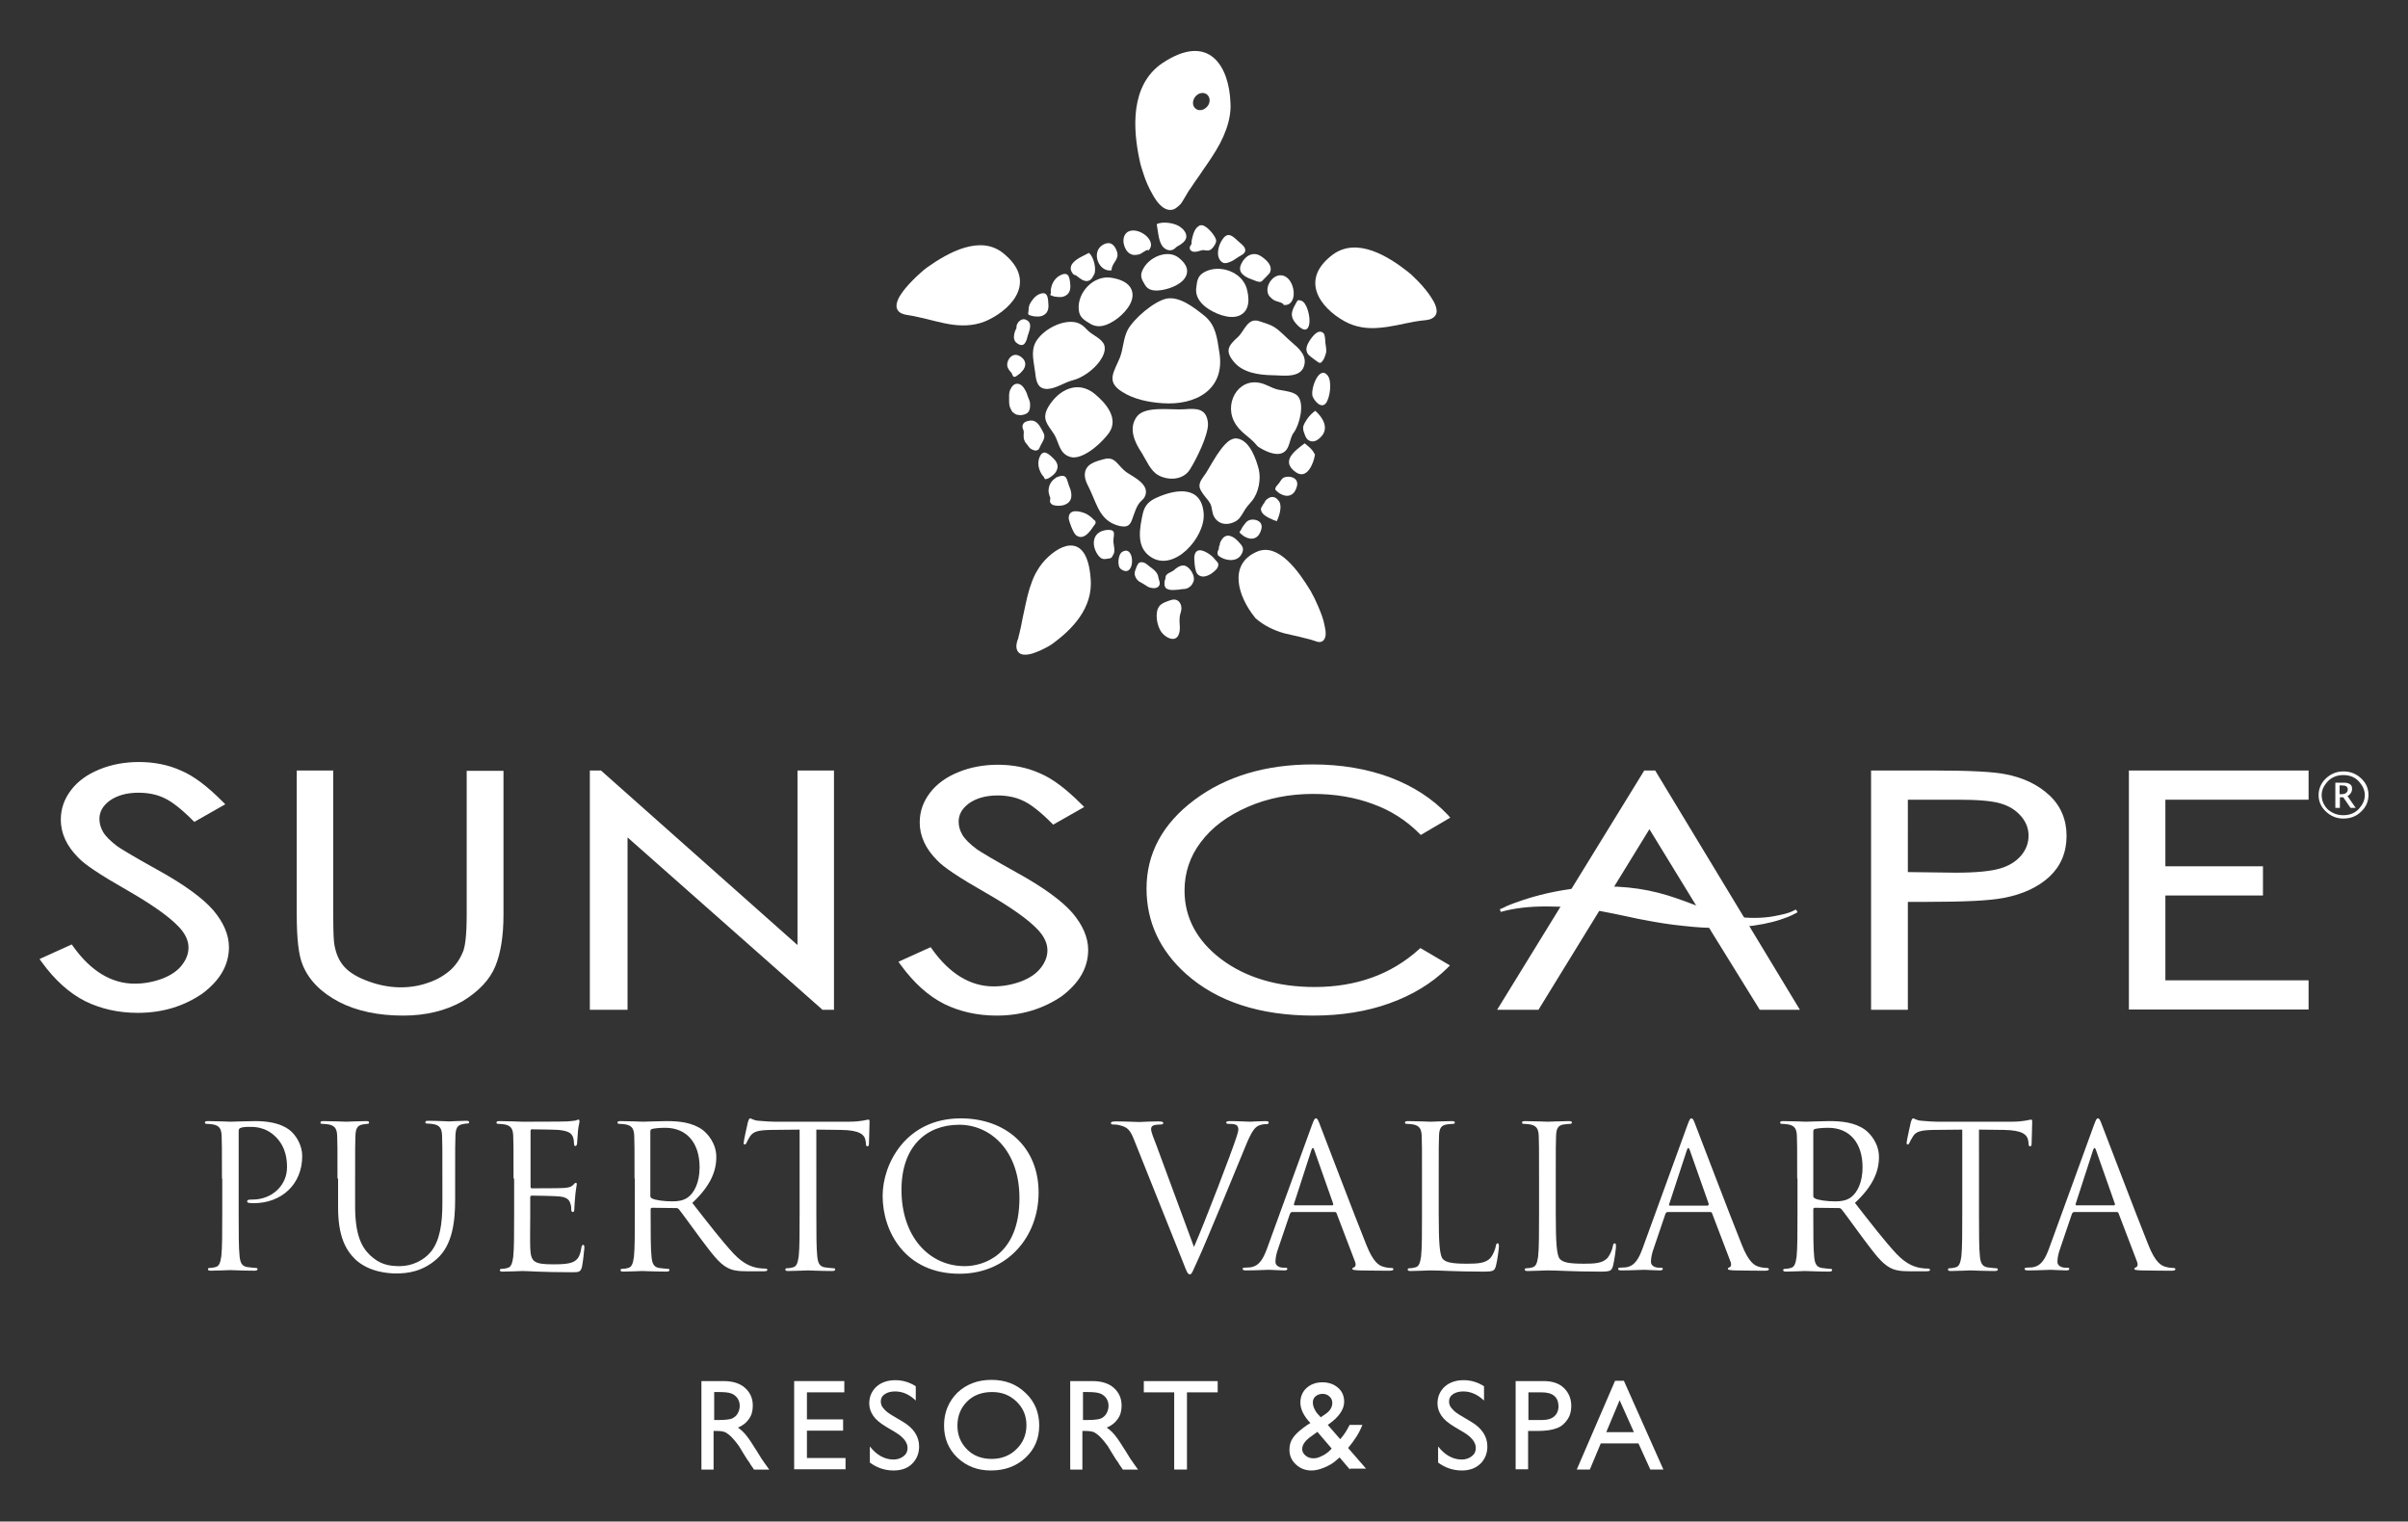 <?xml version="1.0" encoding="utf-8"?>
<!-- Generator: Adobe Illustrator 23.0.6, SVG Export Plug-In . SVG Version: 6.00 Build 0)  -->
<svg version="1.1" id="Capa_1" xmlns="http://www.w3.org/2000/svg" xmlns:xlink="http://www.w3.org/1999/xlink" x="0px" y="0px"
	 viewBox="0 0 792 500.4" style="enable-background:new 0 0 792 500.4;" xml:space="preserve">
<rect x="0" y="0" width="792" height="500.4" fill="#333333" stroke="none"/>
<style type="text/css">
	.st0{fill:#FFFFFF;}
	.st1{fill:#FFFFFF;stroke:#FF8300;stroke-width:1.859;}
</style>
<g>
	<g>
		<g>
			<path class="st0" d="M770.7,269.2c-2.2,0-4.1-0.8-5.7-2.3c-1.6-1.5-2.4-3.3-2.4-5.4c0-2.1,0.8-4,2.4-5.5c1.6-1.5,3.5-2.3,5.8-2.3
				c2.3,0,4.2,0.8,5.8,2.3c1.6,1.5,2.4,3.3,2.4,5.4c0,2.2-0.8,4-2.4,5.5C775,268.5,773,269.2,770.7,269.2z M770.7,268.1
				c2.3,0,4.1-0.8,5.4-2.4c1.1-1.3,1.7-2.7,1.7-4.2c0-1.5-0.6-2.9-1.7-4.2c-1.3-1.6-3.1-2.4-5.4-2.4c-2.2,0-4,0.8-5.4,2.4
				c-1.1,1.3-1.7,2.7-1.7,4.2c0,1.8,0.7,3.3,2,4.7C767.2,267.5,768.8,268.1,770.7,268.1z M768.1,265.7v-8.3h2.8c0.9,0,1.6,0.2,2,0.5
				c0.5,0.3,0.7,0.8,0.7,1.5c0,0.5-0.1,1-0.4,1.4c-0.3,0.4-0.6,0.8-1.1,1l2.7,3.9h-1.7l-2.4-3.5h-1.1v3.5H768.1z M769.5,261.2h0.4
				c0.8,0,1.3-0.1,1.7-0.4c0.4-0.3,0.6-0.7,0.6-1.2c0-0.4-0.2-0.8-0.5-1c-0.3-0.2-0.8-0.3-1.4-0.3h-0.8V261.2z"/>
		</g>
		<path class="st1" d="M498.7,252.9"/>
		<g>
			<path class="st0" d="M98.6,254.4h9.9v46.2c0,5.5,0.1,8.9,0.4,10.3c0.5,3,1.6,5.5,3.4,7.6c1.8,2,4.6,3.7,8.3,5.1
				c3.7,1.4,7.5,2.1,11.3,2.1c3.3,0,6.4-0.5,9.5-1.6c3-1.1,5.5-2.6,7.6-4.5c2-1.9,3.5-4.2,4.5-6.9c0.7-1.9,1-5.9,1-12v-46.2h9.9
				v46.2c0,6.8-0.9,12.4-2.6,16.6c-1.7,4.2-5.2,7.9-10.4,11c-5.2,3.1-11.5,4.7-18.9,4.7c-8,0-14.9-1.5-20.6-4.4
				c-5.7-3-9.5-6.9-11.5-11.7c-1.2-3-1.8-8.4-1.8-16.1V254.4z"/>
			<path class="st0" d="M132.6,334c-8.2,0-15.3-1.5-21.1-4.5c-5.9-3.1-10-7.2-12-12.3c-1.3-3.1-1.9-8.6-1.9-16.5v-47.3h12v47.3
				c0,6.7,0.2,9.1,0.4,10.1c0.5,2.8,1.5,5.2,3.2,7.1c1.7,1.9,4.3,3.5,7.9,4.8c6.7,2.5,13.7,2.7,20,0.4c2.9-1,5.3-2.5,7.2-4.2
				c1.9-1.8,3.3-4,4.2-6.5c0.4-1.3,1-4.3,1-11.6v-47.3h12.1v47.3c0,6.9-0.9,12.7-2.7,17c-1.8,4.4-5.5,8.3-10.8,11.5
				C146.6,332.4,140.1,334,132.6,334z M99.7,255.5v45.1c0,7.6,0.6,12.9,1.7,15.7c1.8,4.6,5.5,8.3,11,11.2c5.5,2.9,12.3,4.3,20.1,4.3
				c7.1,0,13.3-1.5,18.3-4.5c5-3,8.3-6.5,10-10.5c1.7-4.1,2.5-9.5,2.5-16.2v-45.1h-7.8v45.2c0,6.2-0.4,10.2-1.1,12.3
				c-1,2.9-2.6,5.3-4.7,7.4c-2.1,2-4.8,3.6-7.9,4.7c-6.8,2.4-14.3,2.2-21.5-0.5c-3.9-1.4-6.8-3.2-8.8-5.4c-1.9-2.2-3.2-4.9-3.7-8.1
				c-0.3-1.4-0.4-4.9-0.4-10.4v-45.2H99.7z"/>
		</g>
		<g>
			<path class="st0" d="M195,331v-76.5h2.2l66.1,58.7v-58.7h9.8V331h-2.2l-65.6-58v58H195z"/>
			<path class="st0" d="M274.2,332.1h-3.7l-0.3-0.3l-63.8-56.4v56.7h-12.4v-78.7h3.7l0.3,0.3l64.3,57.1v-57.4h12V332.1z
				 M271.3,329.9h0.8v-74.4h-7.7v60l-67.6-60h-0.7v74.4h8.2v-59.3L271.3,329.9z"/>
		</g>
		<g>
			<path class="st0" d="M297.1,316.7l8.6-3.9c6.1,8.4,13.1,12.7,21,12.7c3.4,0,6.6-0.6,9.6-1.8c3-1.2,5.3-2.8,6.8-4.8
				c1.6-2,2.3-4.1,2.3-6.4c0-2.6-1.1-5.1-3.4-7.5c-3.2-3.4-9-7.5-17.4-12.3c-8.5-4.8-13.7-8.3-15.8-10.5c-3.6-3.6-5.4-7.5-5.4-11.7
				c0-3.3,1.1-6.4,3.2-9.1c2.1-2.7,5.1-4.9,8.9-6.5c3.8-1.6,8-2.4,12.5-2.4c4.8,0,9.3,0.9,13.4,2.7c4.2,1.8,8.6,5.1,13.2,9.9
				l-8.3,4.7c-3.8-3.8-7.1-6.4-9.8-7.6c-2.7-1.2-5.6-1.8-8.8-1.8c-4.1,0-7.4,0.9-10,2.8c-2.6,1.9-3.9,4.2-3.9,6.9
				c0,1.7,0.5,3.3,1.4,4.8c0.9,1.6,2.6,3.3,5,5.1c1.3,1,5.7,3.5,13.1,7.6c8.8,4.9,14.8,9.2,18.1,13.1c3.3,3.8,4.9,7.7,4.9,11.5
				c0,5.6-2.8,10.4-8.4,14.5c-5.6,4.1-12.4,6.1-20.4,6.1c-6.2,0-11.7-1.2-16.8-3.7C306,326.7,301.4,322.5,297.1,316.7z"/>
			<path class="st0" d="M327.8,334c-6.3,0-12.1-1.3-17.2-3.8c-5.2-2.6-10-6.9-14.3-12.8l-0.8-1.1l10.6-4.8l0.5,0.7
				c5.8,8.1,12.6,12.2,20.2,12.2c3.2,0,6.3-0.6,9.2-1.7c2.8-1.1,5-2.6,6.4-4.5c1.4-1.8,2.1-3.7,2.1-5.7c0-2.3-1.1-4.6-3.2-6.8
				c-3.1-3.3-8.9-7.4-17.1-12.1c-8.6-4.9-13.9-8.4-16-10.7c-3.8-3.8-5.7-8-5.7-12.4c0-3.6,1.1-6.8,3.4-9.8c2.2-2.9,5.4-5.2,9.4-6.8
				c3.9-1.6,8.3-2.4,12.9-2.4c4.9,0,9.6,0.9,13.8,2.8c4.3,1.8,8.8,5.3,13.6,10.1l1,1l-10.2,5.8l-0.6-0.6c-3.7-3.7-6.9-6.2-9.4-7.3
				c-2.5-1.2-5.4-1.7-8.3-1.7c-3.8,0-7,0.9-9.4,2.6c-2.3,1.7-3.4,3.7-3.4,6c0,1.5,0.4,2.9,1.2,4.3c0.8,1.4,2.4,3,4.8,4.8
				c1.3,0.9,5.6,3.5,13,7.6c8.9,4.9,15,9.4,18.4,13.3c3.4,4,5.2,8.1,5.2,12.2c0,5.9-3,11-8.8,15.3C343,331.8,336,334,327.8,334z
				 M298.8,317.1c3.9,5.1,8.2,8.9,12.7,11.1c4.8,2.4,10.3,3.6,16.3,3.6c7.7,0,14.4-2,19.8-5.9c5.3-3.9,7.9-8.4,7.9-13.6
				c0-3.6-1.6-7.2-4.6-10.8c-3.2-3.7-9.2-8-17.8-12.8c-7.5-4.2-11.8-6.7-13.2-7.7c-2.6-1.9-4.3-3.7-5.3-5.4c-1-1.7-1.5-3.5-1.5-5.4
				c0-3.1,1.5-5.7,4.3-7.8c2.8-2,6.4-3,10.7-3c3.3,0,6.4,0.7,9.2,1.9c2.7,1.2,5.8,3.6,9.5,7.2l6.4-3.6c-4.2-4.2-8.2-7.1-11.9-8.7
				c-4-1.7-8.4-2.6-13-2.6c-4.4,0-8.4,0.8-12.1,2.3c-3.6,1.5-6.5,3.6-8.5,6.1c-2,2.6-3,5.3-3,8.5c0,3.9,1.7,7.6,5.1,10.9
				c2,2.1,7.2,5.6,15.6,10.3c8.5,4.8,14.4,9,17.6,12.5c2.5,2.6,3.7,5.4,3.7,8.3c0,2.5-0.9,4.9-2.6,7c-1.7,2.1-4.1,3.9-7.3,5.1
				c-3.1,1.2-6.5,1.9-10,1.9c-8.1,0-15.2-4.2-21.4-12.4L298.8,317.1z"/>
		</g>
		<g>
			<path class="st0" d="M475.4,268.7l-7.8,4.6c-4.3-4.3-9.5-7.6-15.6-9.9c-6.1-2.2-12.7-3.4-20-3.4c-7.9,0-15.3,1.5-22,4.4
				c-6.8,2.9-12,6.9-15.7,11.8c-3.7,4.9-5.6,10.5-5.6,16.7c0,9.3,4.2,17.1,12.5,23.4c8.3,6.2,18.8,9.4,31.5,9.4
				c13.9,0,25.6-4.2,35-12.6l7.8,4.6c-5,4.9-11.2,8.6-18.6,11.3c-7.4,2.7-15.7,4-24.9,4c-17.4,0-31.1-4.5-41.2-13.4
				c-8.4-7.5-12.6-16.6-12.6-27.3c0-11.2,5.1-20.6,15.3-28.3c10.2-7.6,23-11.5,38.4-11.5c9.3,0,17.7,1.4,25.2,4.2
				C464.5,259.6,470.6,263.6,475.4,268.7z"/>
			<path class="st0" d="M432,334c-17.6,0-31.7-4.6-41.9-13.7c-8.6-7.7-13-17.1-13-28.1c0-11.5,5.3-21.3,15.7-29.1
				c10.4-7.8,23.5-11.7,39-11.7c9.4,0,18,1.5,25.5,4.3c7.6,2.9,13.9,7,18.8,12.2l0.9,1l-9.7,5.7l-0.6-0.6c-4.2-4.2-9.3-7.5-15.2-9.6
				c-5.9-2.2-12.5-3.3-19.6-3.3c-7.7,0-15,1.4-21.6,4.3c-6.6,2.9-11.7,6.7-15.3,11.5c-3.6,4.7-5.4,10.1-5.4,16
				c0,8.9,4.1,16.5,12,22.5c8.1,6.1,18.5,9.2,30.8,9.2c13.6,0,25.1-4.1,34.2-12.3l0.6-0.5l9.7,5.7l-1,1c-5,4.9-11.4,8.8-19,11.5
				C449.7,332.6,441.2,334,432,334z M431.8,253.6c-15.1,0-27.8,3.8-37.7,11.3c-9.9,7.4-14.9,16.6-14.9,27.4
				c0,10.3,4.1,19.2,12.3,26.5c9.8,8.7,23.4,13.1,40.5,13.1c9,0,17.2-1.3,24.5-3.9c6.7-2.4,12.5-5.8,17.2-10.1l-6-3.5
				c-9.4,8.2-21.2,12.3-35.1,12.3c-12.8,0-23.7-3.2-32.1-9.6c-8.6-6.4-12.9-14.6-12.9-24.2c0-6.4,1.9-12.2,5.8-17.3
				c3.8-5.1,9.2-9.1,16.2-12.1c6.9-3,14.4-4.5,22.5-4.5c7.4,0,14.2,1.2,20.4,3.4c5.9,2.2,11.1,5.4,15.4,9.5l6-3.5
				c-4.5-4.5-10.3-8.1-17.1-10.7C449.3,255,440.9,253.6,431.8,253.6z"/>
		</g>
		<g>
			<path class="st0" d="M520.9,305.8 M563.8,305.8 M559.5,298.4l-17-27.8l-17.1,27.8l-4.5,7.4L505.4,331h-11.1l47-76.5h2.4
				l46.4,76.5h-10.7l-15.6-25.2L559.5,298.4z"/>
			<path class="st0" d="M592,332.1h-13.2l-15.9-25.7l-4.3-7.4l-16.1-26.3L506,332.1h-13.6l48.4-78.7h3.6l0.3,0.5L592,332.1z
				 M580,329.9h8.2l-45.1-74.4H542l-45.7,74.4h8.6l37.7-61.4l17.9,29.3l4.3,7.4L580,329.9z"/>
		</g>
		<g>
			<path class="st0" d="M616.5,254.4h19.8c11.4,0,19,0.4,23,1.1c5.7,1.1,10.3,3.3,13.9,6.6c3.6,3.4,5.4,7.5,5.4,12.6
				c0,5.1-1.8,9.3-5.3,12.6c-3.5,3.3-8.4,5.5-14.5,6.7c-4.5,0.8-12.9,1.3-25.3,1.3h-7.1V331h-9.9V254.4z M626.4,261.9v26l16.8,0.2
				c6.8,0,11.8-0.5,15-1.4c3.2-1,5.6-2.5,7.4-4.6c1.8-2.1,2.7-4.5,2.7-7.2c0-2.6-0.9-4.9-2.7-7c-1.8-2.1-4.2-3.6-7.1-4.6
				c-3-0.9-7.8-1.3-14.5-1.3H626.4z"/>
			<path class="st0" d="M627.5,332.1h-12.1v-78.7h20.9c11.4,0,19.2,0.4,23.2,1.2c5.9,1.1,10.7,3.4,14.5,6.9
				c3.8,3.5,5.7,8.1,5.7,13.4c0,5.4-1.9,9.9-5.6,13.4c-3.7,3.4-8.7,5.8-15.1,7c-4.6,0.9-12.9,1.3-25.5,1.3h-6V332.1z M617.5,329.9
				h7.8v-35.6h8.2c12.2,0,20.7-0.4,25.1-1.2c5.9-1.1,10.7-3.2,14-6.4c3.3-3.1,4.9-7.1,4.9-11.8c0-4.8-1.7-8.7-5.1-11.8
				c-3.4-3.2-7.9-5.3-13.4-6.4c-3.9-0.7-11.6-1.1-22.8-1.1h-18.7V329.9z M643.2,289.1l-17.9-0.2v-28.1H644c6.9,0,11.7,0.5,14.8,1.4
				c3.1,1,5.7,2.6,7.6,4.9c2,2.3,3,4.9,3,7.7c0,2.9-1,5.5-3,7.8c-1.9,2.3-4.6,4-7.9,5C655.2,288.6,650.2,289.1,643.2,289.1z
				 M627.5,286.8l15.8,0.2c6.7,0,11.6-0.5,14.6-1.4c3-0.9,5.2-2.3,6.9-4.3c1.6-1.9,2.4-4.1,2.4-6.5c0-2.3-0.8-4.4-2.4-6.3
				c-1.7-2-3.9-3.4-6.6-4.2c-2.8-0.9-7.6-1.3-14.2-1.3h-16.5V286.8z"/>
		</g>
		<path class="st0" d="M512.3,285.9"/>
		<path class="st0" d="M568.7,293.4"/>
		<g>
			<path class="st0" d="M493.7,299.5c0.7-0.2,1.4-0.6,2.1-0.9c1.9-0.8,3.9-1.5,5.9-2.1c6.6-2.1,13.4-3.5,20.3-4.1
				c8.9-0.7,18,0,26.8,2.7c1.8,0.5,3.5,1.1,5.2,1.8c1.6,0.6,6.2,2.4,6.9,2.7c3.6,1.6,7.5,2.3,11.3,2.7c4.4,0.4,8.8,0.4,13.1-0.6
				c1.8-0.4,4.1-0.8,5.7-2c-0.1,0.1-0.2,0.1-0.3,0.2c-1.6,1-3.4,1.6-5.1,2.2c-3.9,1.3-7.9,2-12,2.4c-6.6,0.6-13.2,0.4-19.8-0.3
				c-4.4-0.5-8.8-1.2-13.1-2c-0.5-0.1-1.1-0.2-1.6-0.3c-7.3-1.5-14.5-3.3-21.9-3.8C509.4,297.4,501.3,297.3,493.7,299.5z"/>
			<path class="st0" d="M565.6,305.2c-3.8,0-7.6-0.2-11.9-0.7c-4.2-0.4-8.6-1.1-13.2-2l-1.6-0.3c-1.4-0.3-2.8-0.6-4.2-0.9
				c-5.7-1.2-11.7-2.5-17.7-2.9c-3.4-0.2-6-0.3-8.4-0.3c-5.9,0-10.7,0.6-15,1.8l-0.3-0.9c0.4-0.1,0.8-0.3,1.2-0.5
				c0.3-0.1,0.6-0.3,0.8-0.4c1.8-0.8,3.8-1.5,5.9-2.2c6.7-2.2,13.6-3.5,20.4-4.1c9.5-0.8,18.6,0.1,27,2.7c1.6,0.5,3.4,1.1,5.3,1.8
				c1.4,0.5,6.2,2.3,6.9,2.7c3.8,1.7,8,2.3,11.2,2.6c4.9,0.5,9.1,0.3,13-0.6l0.5-0.1c1.4-0.3,3.1-0.7,4.4-1.4
				c0.1-0.1,0.3-0.1,0.4-0.2c0.1-0.1,0.2-0.1,0.3-0.2l0.3,0.4l-0.2-0.4l0,0l0,0l0.5,0.8l0,0l0,0l-0.3-0.3l0.3,0.4
				c-0.2,0.2-0.5,0.3-0.7,0.4c-1.6,0.9-3.3,1.5-4.8,2c-3.6,1.2-7.5,1.9-12.1,2.4C571.1,305,568.4,305.2,565.6,305.2z M508.8,297.2
				c2.4,0,5,0.1,8.4,0.3c6,0.4,12,1.7,17.8,2.9c1.4,0.3,2.8,0.6,4.1,0.9l1.6,0.3c4.5,0.9,8.9,1.6,13.1,2c4.2,0.5,8.1,0.7,11.8,0.7
				c2.7,0,5.4-0.1,7.9-0.4c2.9-0.3,5.6-0.7,8.1-1.3c-2.9,0.3-6.1,0.3-9.5,0c-3.3-0.3-7.5-0.9-11.5-2.7c-0.7-0.3-5.1-2-6.8-2.7
				c-1.8-0.7-3.7-1.3-5.2-1.7c-8.2-2.5-17.2-3.4-26.6-2.6c-6.7,0.6-13.5,1.9-20.2,4.1c-1,0.3-2,0.7-2.9,1
				C501.9,297.4,505.1,297.2,508.8,297.2z"/>
		</g>
		<g>
			<polygon class="st0" points="701.3,254.4 758.2,254.4 758.2,261.8 711.2,261.8 711.2,285.9 743.3,285.9 743.3,293.4 711.2,293.4 
				711.2,323.4 758.2,323.4 758.2,330.9 701.3,330.9 			"/>
			<path class="st0" d="M759.3,332h-59.1v-78.6h59.1v9.6h-47.1v21.9h32.1v9.6h-32.1v27.9h47.1V332z M702.3,329.9h54.9v-5.4h-47.1
				v-32.2h32.1v-5.4h-32.1v-26.2h47.1v-5.3h-54.9V329.9z"/>
		</g>
		<g>
			<path class="st0" d="M14.6,315.8l8.6-3.9c6.1,8.4,13.1,12.7,21,12.7c3.4,0,6.6-0.6,9.6-1.8c3-1.2,5.3-2.8,6.8-4.8
				c1.6-2,2.3-4.1,2.3-6.4c0-2.6-1.1-5.1-3.4-7.5c-3.2-3.4-9-7.5-17.4-12.3c-8.5-4.8-13.7-8.3-15.8-10.5c-3.6-3.6-5.4-7.5-5.4-11.7
				c0-3.3,1.1-6.4,3.2-9.1c2.1-2.7,5.1-4.9,8.9-6.5c3.8-1.6,8-2.4,12.5-2.4c4.8,0,9.3,0.9,13.4,2.7c4.2,1.8,8.6,5.1,13.2,9.9
				l-8.3,4.7c-3.8-3.8-7.1-6.4-9.8-7.6c-2.7-1.2-5.6-1.8-8.8-1.8c-4.1,0-7.4,0.9-10,2.8c-2.6,1.9-3.9,4.2-3.9,6.9
				c0,1.7,0.5,3.3,1.4,4.8c0.9,1.6,2.6,3.3,5,5.1c1.3,1,5.7,3.5,13.1,7.6c8.8,4.9,14.8,9.2,18.1,13.1c3.3,3.8,4.9,7.7,4.9,11.5
				c0,5.6-2.8,10.4-8.4,14.5c-5.6,4.1-12.4,6.1-20.4,6.1c-6.2,0-11.8-1.2-16.8-3.7C23.5,325.8,18.9,321.6,14.6,315.8z"/>
			<path class="st0" d="M45.3,333.1c-6.3,0-12.1-1.3-17.2-3.8c-5.2-2.6-10-6.9-14.3-12.8l-0.8-1.1l10.6-4.8l0.5,0.7
				c5.8,8.1,12.6,12.2,20.2,12.2c3.2,0,6.3-0.6,9.2-1.7c2.8-1.1,5-2.6,6.4-4.5c1.4-1.8,2.1-3.7,2.1-5.7c0-2.3-1.1-4.6-3.2-6.8
				c-3.1-3.3-8.9-7.4-17.1-12.1c-8.6-4.9-13.9-8.4-16-10.7c-3.8-3.8-5.7-8-5.7-12.4c0-3.6,1.1-6.8,3.4-9.8c2.2-2.9,5.4-5.2,9.4-6.8
				c3.9-1.6,8.3-2.4,12.9-2.4c4.9,0,9.6,0.9,13.8,2.8c4.3,1.8,8.8,5.3,13.6,10.1l1,1l-10.2,5.8l-0.6-0.6c-3.7-3.7-6.9-6.2-9.4-7.3
				c-2.5-1.2-5.4-1.7-8.4-1.7c-3.8,0-7,0.9-9.4,2.6c-2.3,1.7-3.4,3.7-3.4,6c0,1.5,0.4,2.9,1.2,4.3c0.8,1.4,2.4,3,4.8,4.8
				c1.3,0.9,5.6,3.5,13,7.6c8.9,4.9,15,9.4,18.4,13.3c3.4,4,5.2,8.1,5.2,12.2c0,5.9-3,11-8.8,15.3C60.5,330.9,53.5,333.1,45.3,333.1
				z M16.3,316.2c3.9,5.1,8.2,8.9,12.7,11.1c4.8,2.4,10.3,3.6,16.3,3.6c7.7,0,14.4-2,19.8-5.9c5.3-3.9,7.9-8.4,7.9-13.6
				c0-3.6-1.6-7.2-4.6-10.8c-3.2-3.7-9.2-8-17.8-12.8c-7.5-4.2-11.8-6.7-13.2-7.7c-2.6-1.9-4.3-3.7-5.3-5.4c-1-1.7-1.5-3.5-1.5-5.4
				c0-3.1,1.5-5.7,4.3-7.8c2.8-2,6.4-3,10.7-3c3.3,0,6.4,0.7,9.2,1.9c2.7,1.2,5.8,3.6,9.5,7.2l6.4-3.6c-4.2-4.2-8.2-7.1-11.9-8.7
				c-4-1.7-8.4-2.6-13-2.6c-4.4,0-8.4,0.8-12.1,2.3c-3.6,1.5-6.5,3.6-8.5,6.1c-2,2.6-3,5.3-3,8.5c0,3.9,1.7,7.6,5.1,10.9
				c2,2.1,7.2,5.6,15.6,10.3c8.5,4.8,14.4,9,17.6,12.5c2.5,2.6,3.7,5.4,3.7,8.3c0,2.5-0.9,4.9-2.6,7c-1.7,2.1-4.1,3.9-7.3,5.1
				c-3.1,1.2-6.5,1.9-10,1.9c-8.1,0-15.2-4.2-21.4-12.4L16.3,316.2z"/>
		</g>
		<path class="st0" d="M436.6,123.4c1.6,1.9,0.9,7.3-0.5,9.2c-1.6,2-3.9-0.9-4.4-2.3C431,127.9,433.8,120.1,436.6,123.4z"/>
		<g>
			<path class="st0" d="M336.7,143.8c0-0.1,0-0.1,0-0.2c-0.1-0.6,0.1-1.2,0-1.8c-0.1-0.6-0.5-1-0.4-1.7c0-0.2,0.1-0.4,0.2-0.6
				c0-0.1,0.1-0.1,0.1-0.2c0.5-0.7,1.5-0.9,2.4-1c1.9-0.1,2.9,1.6,3.7,3.1c0.7,1.3,1.1,1.9,0.5,3.3c-0.3,0.7-0.7,1.3-1,1.9
				c-0.2,0.4-0.4,1.2-0.9,1.4c-0.4,0.1-0.7,0.3-1.1,0.1c-0.3-0.1-0.7-0.2-1-0.4c-0.6-0.3-0.9-0.9-1.3-1.4c-0.4-0.5-0.9-1-1-1.6
				C336.7,144.4,336.7,144.1,336.7,143.8z"/>
			<path class="st0" d="M412.5,170.9c1.6,0.2,2.8,1.2,2.4,3c-0.3,1.2-0.9,2.5-2.1,3c-1.1,0.5-2.3,0.2-3.2-0.3
				c-0.5-0.2-0.9-0.6-1.3-0.9c-0.1-0.1-0.5-0.4-0.6-0.6c-0.1-0.2,0.4-0.6,0.5-0.9c0.4-0.9,1.1-1.8,1.7-2.5
				C410.6,171,411.5,170.8,412.5,170.9z"/>
			<path class="st0" d="M401.7,177.7c-0.2,0.3-0.4,0.7-0.5,1.1c0,0.2,0,0.4-0.1,0.6c0,0.2-0.2,0.3-0.2,0.5c0,0.2,0,0.3,0,0.5
				c-0.1,0.4-0.3,0.7-0.4,1c-0.1,0.5-0.1,1.1,0.3,1.4c2,1.6,5.8,2.2,7.4-0.3c1.3-2.1,0.4-3-1-4.5
				C405.8,176.5,403.3,174.9,401.7,177.7z"/>
			<path class="st0" d="M332.7,135c-0.1-0.2-0.2-0.4-0.3-0.6c-0.5-0.9-0.5-1.8-0.5-2.9c0-1.1-0.1-2.2,0.3-3.2c0.5-1,1.1-2.1,2.4-2.1
				c1.3,0,2.2,1.3,2.7,2.3c0.4,0.6,0.5,1.3,0.8,2c0.3,0.8,0.7,1.5,0.7,2.4c0,0.9,0,1.8-0.5,2.5c-0.4,0.6-1.2,0.9-1.8,1
				c-0.4,0.1-0.8,0.2-1.2,0.1c-0.8-0.1-1.3-0.1-1.8-0.7C333.2,135.8,332.9,135.4,332.7,135z"/>
			<path class="st0" d="M366.2,178.3c0.1,1,0.4,2,0.3,3c0,0.5-0.2,0.9-0.5,1.4c-0.1,0.2-0.3,0.6-0.5,0.7c-0.2,0.2-0.6,0.3-0.9,0.3
				c-0.7,0.1-1.5,0.3-2.2,0c-0.6-0.3-1.1-0.9-1.5-1.5c-0.9-1.4-1.4-3.2-1-4.8c0.5-2,2.2-2.9,4.1-3.1
				C367.5,174,366.1,176,366.2,178.3z"/>
			<path class="st0" d="M375.7,184.9c-0.1,0-0.2,0-0.4,0c-1,0-1.4,1.3-1.7,2.1c-0.2,0.5-0.4,1-0.4,1.6c0,1,0.6,2,1.4,2.6
				c0.3,0.2,0.6,0.3,0.9,0.5c0.3,0.2,0.7,0.4,1,0.6c0.6,0.4,1.3,0.9,2,1c1.3,0.3,2.6,0.1,2.9-1.1c0.2-0.8-0.3-1.5-0.4-2.3
				c-0.2-1.3-1-2.2-2.1-3C377.9,186.3,376.9,185,375.7,184.9z"/>
			<path class="st0" d="M392.6,191.1c0.5-1.6-1-4.3-2.7-5c-1.1-0.4-2.3,0.2-3.2,0.9c-0.3,0.3-0.6,0.6-1,0.8c-0.5,0.3-1,0.5-1.5,0.8
				c-0.2,0.1-0.6,0.5-0.7,0.7c-0.2,0.3-0.1,0.7-0.2,1c0,0.2-0.1,0.4-0.2,0.6c-0.1,0.3-0.1,0.6-0.1,0.9c0,0.5,0,1,0.3,1.3
				c0,0,0-0.1-0.1-0.1c0.2,0.2,0.1,0.4,0.4,0.5c1.1,0.8,2.8,0.5,4.2,0.4c0.6-0.1,1.1-0.2,1.7-0.2c0.6,0,1.3-0.3,1.8-0.7
				C391.9,192.6,392.3,191.9,392.6,191.1z"/>
			<path class="st0" d="M388.5,74.9c-1.7-1.6-6.1-2.2-8-1.2c-0.1,0,0.2,1.5,0.2,1.6c0.1,0.6,0.2,1.3,0.3,1.9
				c0.2,1.2,0.5,2.5,1.2,3.6c0.9,1.3,2.7,2.1,4.1,1c0.4-0.3,0.6-0.6,1-0.8c0.3-0.2,0.7-0.4,1-0.6c0.6-0.4,1.1-0.8,1.5-1.4
				c0.9-1.4,0.1-2.8-0.9-3.8C388.7,75.1,388.6,75,388.5,74.9z"/>
			<path class="st0" d="M424.2,156.8c1.6,0.2,2.8,1.2,2.4,3c-0.3,1.2-0.9,2.5-2.1,3c-1.1,0.5-2.3,0.2-3.2-0.3
				c-0.6-0.3-1.1-0.7-1.6-1.2c-0.3-0.3-0.3-0.4-0.2-0.8c0.2-0.6,0.7-1,1.1-1.5c0.3-0.4,0.6-0.9,0.9-1.3
				C422.1,156.9,423.1,156.7,424.2,156.8z"/>
			<path class="st0" d="M432.2,149c-0.7-1.4-1.9-2.2-3.1-3.2c-3.3,2.5-8,5.9-2.9,9.5c3.7,2.6,5.9-3,6.3-5.8"/>
			<path class="st0" d="M422.1,100c-0.9-0.8-2.3-0.7-3.4-1.5c-1-0.8-1.6-1.3-1.8-2.6c-0.4-2.5,2.1-5.9,4.9-5.3
				c4.3,0.8,5.4,10.2,0.4,9.7"/>
			<path class="st0" d="M398.6,182.9c0.5,0.4,0.8,0.9,1.2,1.3c0.3,0.4,0.9,0.8,0.9,1.4c0,0.2,0,0.5-0.1,0.7c-0.2,0.7-0.6,1-1.1,1.5
				c-0.6,0.5-1.2,1-1.9,1.3c-1.4,0.7-2.9,0.8-3.9-0.5c-0.7-0.9-1.1-5.1-0.8-6C393.6,179.4,397.2,181.7,398.6,182.9z"/>
			<path class="st0" d="M420.7,164.9c1.1,1.6,0,4.9-0.7,6.4c-0.1,0.3-2.7-1-2.9-1.1c-0.9-0.5-2-1.2-2.3-2.3
				c-0.3-0.8,0.3-1.3,0.6-1.9c0.1-0.2,0.1-0.3,0.3-0.4c0.2-0.3,0.3-0.6,0.5-0.9c0.1-0.2,0.3-0.3,0.5-0.5c0.4-0.3,0.8-0.6,1.3-0.7
				C419.2,163.2,420.1,164,420.7,164.9z"/>
			<path class="st0" d="M436.1,116.2c-0.2,0.8-1.2,3.8-2.4,3c-0.6-0.4-1.2-0.8-1.7-1.2c-0.5-0.4-1.1-0.8-1.5-1.2c-1-1-1-2.3-0.4-3.6
				c0.7-1.5,3.4-5.7,5.3-3.5c0.4,0.5,0.5,2.2,0.5,2.9C436,113.6,436.4,115,436.1,116.2z"/>
			<path class="st0" d="M348,156.8c3-1.1,2.8,0.9,3.7,3.2c1,2.3,1.3,5.1-1.8,6.1c-1,0.3-2.1,0.3-3.1,0.1c-0.5-0.1-0.9-0.3-1.2-0.7
				c-0.3-0.3-0.3-0.8-0.2-1.2c0-0.2,0.1-0.5,0-0.7c0-0.2-0.1-0.3-0.2-0.5c-0.2-0.7-0.4-1.4-0.3-2.1c0.1-1.4,0.8-2.7,1.9-3.5
				C347.1,157.2,347.5,156.9,348,156.8z"/>
			<path class="st0" d="M357.3,169c0.6,0.3,1.1,0.7,1.6,1.1c0.3,0.2,0.5,0.5,0.7,0.7c0.3,0.2,0.6,0.4,0.7,0.7c0.1,0.2,0.1,0.3,0,0.6
				c0,0.2-0.2,0.3-0.3,0.5c-1.3,1.9-3.5,5.4-6.1,3.4c-0.9-0.7-2.4-4.7-2.4-5.6C351.5,167,355.6,168.2,357.3,169z"/>
			<path class="st0" d="M432.6,135.1c-1,0.7-1.9,1.6-2.6,2.6c-0.5,0.8-1.4,2-1.4,3c0,0.9,0.3,1.6,0.6,2.4c0.3,0.7,0.6,1.4,1.4,1.8
				c1.6,0.8,3.1-0.3,4.2-1.6C437,140.6,435.1,137.3,432.6,135.1z"/>
			<path class="st0" d="M377.6,82.2c-1.1,0.1-1.9,1.2-3.1,1.5c-1.2,0.2-1.9,0.3-2.9-0.3c-2-1.2-3-5.2-1-6.9
				c3.1-2.6,10.5,2.6,7.1,5.9"/>
			<path class="st0" d="M341.9,150.4c1.1-2.7,2.7-1.4,4.3,0.1c1.4,1.3,2.2,2.7,1.2,4.5c-0.4,0.8-1.2,1.4-1.9,1.9
				c-0.4,0.3-0.8,0.5-1.2,0.6c-0.1,0-0.4,0.1-0.5,0.1c-0.3-0.1-0.3-0.5-0.5-0.8c-0.2-0.2-0.4-0.4-0.6-0.7c-0.4-0.6-0.7-1.2-0.9-1.9
				C341.4,153,341.4,151.6,341.9,150.4z"/>
			<path class="st0" d="M415.4,92.1c-0.3,0.3-0.5,0.6-1,0.6c-0.4,0-0.7-0.1-1.1-0.2c-0.6-0.2-1.2-0.5-1.8-0.7
				c-1.1-0.4-2.2-0.9-3-1.8c-0.8-0.9-0.8-2-0.3-3.1c1.2-2.7,3.9-4.4,6.6-2.6c1.8,1.2,4,3.2,2.8,5.5C417.2,90.3,416,91.5,415.4,92.1z
				"/>
			<path class="st0" d="M407.1,79.2c0.9,0.9,3.3,2.3,2.2,3.9c-0.4,0.6-1.2,0.9-1.8,1.3c-0.7,0.4-1.3,0.9-2,1.3
				c-1,0.5-2.6,1.3-3.6,0.5c-2.2-1.7-1.2-5.4,0-7.2C403.7,76.1,405.2,77.4,407.1,79.2z"/>
			<path class="st0" d="M395.5,74.1c1.6,0.3,4.4,3.6,4.5,5c0.1,0.8-1.1,2.7-2,3.1c-1,0.5-1.7-0.1-2.7,0.1c-0.9,0.2-1.7,0.6-2.6,0.5
				c-0.4,0-0.8-0.2-1.1-0.5c-0.2-0.2-0.3-0.5-0.3-0.8c0-0.4,0.3-0.8,0.5-1.1c0.2-0.3,0.1-0.6,0.1-0.9c0.1-0.6,0.2-1.3,0.4-1.9
				c0.3-1.1,0.8-2.5,1.9-3.2C394.5,74.1,395,74,395.5,74.1z"/>
			<path class="st0" d="M331.6,118.5c0.7-1.4,2-2.3,3.6-1.5c1.4,0.7,2.5,2.1,1.8,3.8c-0.3,0.8-0.9,1.4-1.5,2
				c-0.4,0.3-0.8,0.6-1.2,0.9c-0.5,0.3-0.8,0.4-1.2-0.1c0,0,0,0,0-0.1c-0.2-0.2-0.2-0.5-0.3-0.7c-0.1-0.2-0.3-0.3-0.4-0.5
				c-0.3-0.3-0.6-0.7-0.8-1.1C331.1,120.3,331.2,119.4,331.6,118.5z"/>
			<path class="st0" d="M341.7,96.8c2.7-1.2,3,0.7,3.1,3c0.2,1.8-0.2,3.4-2.1,4.1c-0.8,0.3-1.9,0.2-2.8,0.1
				c-0.5-0.1-0.9-0.2-1.4-0.4c-0.6-0.3-0.2-1-0.2-1.5c0-0.7,0.1-1.4,0.4-2.1C339.4,98.7,340.4,97.4,341.7,96.8z"/>
			<path class="st0" d="M335.1,106.8c-1.3,1.4-2.5,4.7-0.7,6c2.5,1.9,3.2-0.6,3.6-2.3c0.5-1.7,1.9-4.4-0.7-5.4
				c-1.6-0.6-3.6,1.5-2.8,3.5"/>
			<path class="st0" d="M367.4,82.8c0.8,2.7-1.8,3.6-1.8,6.1c-4.2,0.7-6.8-5.9-3-8.3C365.1,79.1,366.6,80.4,367.4,82.8z"/>
			<path class="st0" d="M368.6,187.1c4.9,3.7,4.9-8.3,0.5-5.6C367.7,182.3,367.4,186.2,368.6,187.1z"/>
			<path class="st0" d="M359.7,147.5c-2.6,2-5.5,3.4-7.6,2.8c-3.8-1.1-3.7-4.7-5.4-7.5c-2-3.1-4.3-4.9-1.9-9
				c3.4-5.7,9.7-8.8,15.2-4.3c3.8,3.1,8,8.1,4.8,12.8C363.8,143.7,361.9,145.8,359.7,147.5z"/>
			<path class="st0" d="M391.3,154.5c-2.2,3.4-7,3.6-10.3,1.8c-2.6-1.4-4-5-5.5-7.4c-2.3-3.4-4.5-8.1-1.5-12
				c2.8-3.5,11.2-2,15.5-2.3c4-0.3,7.3-0.4,7.8,4.5C397.6,142.9,393.3,151.4,391.3,154.5z"/>
			<path class="st0" d="M395.9,169c-0.6-9.2-8.7-8.3-15.1-5.5c-2.6,1.1-4.2,2.4-4.9,5.3c-1.1,5-2.3,11.1,2.5,14.3
				C386.1,188.4,396.4,176.7,395.9,169z"/>
			<path class="st0" d="M414,154.3c0.8,3.2,0,7.7-2.2,10.4c-1.1,1.3-1.9,2.1-2.8,3.7c-0.8,1.3-1.4,2.5-2.9,3.2
				c-2.5,1.3-5.5,0.9-6.9-1.9c-0.6-1.2-0.5-2.8-1.1-4c-0.6-1.2-1.7-2.2-2.5-3.4c-0.8-1.2-1.4-2.1-0.9-3.6c0.5-1.4,1.9-2.8,2.6-4.2
				c0.9-1.6,1.9-3.2,2.9-4.8c1.4-2,3.8-5.8,6.6-5.5C411.2,144.7,413.3,151.6,414,154.3z"/>
			<path class="st0" d="M365.4,106.1c2.9-1.5,7-5.3,7.1-8.9c0.1-4-4.1-5.5-7.3-5.9c-5.6-0.7-10.9,4.9-10.4,10.5
				c0.2,2.7,1.9,3.5,4,4.8C361,107.8,363.2,107.3,365.4,106.1z"/>
			<path class="st0" d="M396.6,101c2.6,2,7.7,4.2,11,2.8c3.7-1.6,3.3-6,2.4-9.1c-1.7-5.4-9-7.9-13.9-5.2c-2.4,1.3-2.4,3.2-2.7,5.7
				C393.3,97.6,394.7,99.5,396.6,101z"/>
			<path class="st0" d="M381.2,95.5c2.6-0.2,7-1.6,8.6-4.2c1.8-2.9-0.5-5.4-2.5-6.8c-3.5-2.4-9.5,0-11.5,4.3c-1,2.1-0.2,3.2,0.8,4.9
				C377.5,95.3,379.2,95.7,381.2,95.5z"/>
			<path class="st0" d="M413.4,146.5c-2.5-3.1-5.7-4.2-7.6-8.1c-3.2-6.6,2.3-15.3,10.4-11.9c2,0.8,2.9,1.5,5.1,1.8
				c1.6,0.3,4.3,0.6,5.5,1.9c2.4,2.6,0.6,9.6-1.3,12.1c-1.5,1.9-1.1,5.6-3.8,6.7c-2.4,1-5.9-0.8-7.9-2.1"/>
			<path class="st0" d="M405.9,119.1c-3.2-3.8-1.8-5.5,1.3-8.3c2.2-2.1,3.2-6.6,7.2-5.1c1.4,0.5,3.3,1,4.6,1.8
				c2.1,1.3,4,3.5,5.9,5.1c2,1.7,4.6,3.9,4.2,6.9c-0.7,5.2-7.2,3.9-10.7,3.9C414,123.3,408.9,122.6,405.9,119.1z"/>
			<path class="st0" d="M370.8,155.5c2.4,1.6,7.8,4.1,5.6,8.1c-0.5,0.8-1.5,1.4-2,2.3c-0.6,0.9-1.1,2.3-1.5,3.4
				c-0.9,2.7-1.3,4.4-4.6,3.7c-6.3-1.5-7.3-6.5-9.7-11.7c-0.6-1.4-1.7-3-1.8-4.9c-0.1-3.8,3.4-4.6,6.3-5.4
				C367,149.9,367.6,153.4,370.8,155.5z"/>
			<path class="st0" d="M401.1,116.2c1.8,11.9-7.8,17.2-18.8,16.4c-4.5-0.3-9.5-1.3-13.3-3.8c-5.3-3.3-2.6-6.5-0.7-11.1
				c1.2-3,1.1-6.3,2.6-9.2c2-3.7,8.6-9.4,12.8-10.3c4.2-0.8,8.9,2.8,12.5,5.7C399.9,107,400.3,111,401.1,116.2z"/>
			<path class="st0" d="M340.7,112.4c2.2-3.8,8-7,12.4-6.5c2.1,0.2,3.4,1.4,4.7,2.8c1.6,1.6,4.6,2.6,5.4,4.8
				c0.6,1.8-0.5,3.9-1.5,5.3c-2,2.8-5.7,5.5-9,6.3c-2.7,0.7-5.2,2.6-8,2.8c-3.4,0.2-3.9-2.5-4.2-5.2
				C340.1,119.2,338.9,115.6,340.7,112.4z"/>
			<path class="st0" d="M430.6,106.7c-0.8,3.7-3.9,0.3-4.6-0.6c-1.4-1.8-1.6-3.2,0.1-6.1c0.7-1.3,0.7-1.5,1.9-1.1
				C429.8,99.4,431.1,104.3,430.6,106.7z"/>
			<path class="st0" d="M359.9,90.2c0.8-1.8-0.2-5.7-1.7-7c-0.1-0.1-1.3,0.7-1.5,0.7c-0.6,0.3-1.1,0.6-1.7,0.9c-1,0.6-2,1.3-2.6,2.4
				c-0.2,0.5-0.3,1-0.2,1.5c0.1,0.5,0.6,1.4,1.1,1.7c0.2,0.1,0.3,0,0.5,0.1c0.1,0.1,0.3,0.2,0.4,0.3c0.3,0.2,0.5,0.4,0.8,0.6
				c0.5,0.4,1,0.7,1.6,0.9c1.2,0.4,2.2-0.1,2.8-1.2C359.6,90.8,359.7,90.5,359.9,90.2z"/>
			<path class="st0" d="M348.8,90.5c2.7-1.3,3,0.7,3.2,2.9c0.2,1.8-0.2,3.4-2.1,4.1c-0.8,0.3-1.7,0.2-2.5,0.1
				c-0.4,0-0.9-0.1-1.3-0.3c-0.2-0.1-0.4-0.1-0.5-0.2c-0.3-0.2-0.1-0.3,0-0.6c0.1-0.3,0-0.5,0-0.8c0-0.3,0-0.6,0.1-0.9
				c0.1-0.6,0.3-1.2,0.6-1.8C346.8,92,347.7,91,348.8,90.5z"/>
		</g>
		<g>
			<path class="st0" d="M343.7,184.2c-1.3,1.4-2.3,2.9-3.2,4.6c-1.5,3-2.4,6.3-3.1,9.6c-0.4,1.7-0.7,3.4-1.1,5.1
				c-0.2,0.9-0.3,1.7-0.5,2.6c-0.1,0.4-0.2,0.9-0.3,1.3c-0.1,0.4-0.2,0.8-0.3,1.3c-0.1,0.3-0.2,0.5-0.2,0.8c0,0.2-0.1,0.5-0.2,0.7
				c-0.3,0.7-0.4,1.3-0.5,2c-0.1,1.7,0.7,3,2.5,3.1c1.9,0.1,3.8-0.7,5.4-1.4c1.5-0.7,3.1-1.5,4.4-2.5c5.5-4.1,13.1-11.2,12.1-21.3
				C357.6,175.7,349.5,178.1,343.7,184.2z"/>
			<path class="st0" d="M412.7,203c-5.5-6.8-8.9-17.5,0.8-21.6c6.9-2.9,13.5,6.2,17.6,13c0.9,1.6,1.7,3.2,2.4,4.9
				c0.9,2.1,1.8,4.3,2.2,6.6c0.3,1.4,0.7,3.5-0.4,4.7c-0.9,0.9-2.1,0.5-3.1,0.1c-0.8-0.3-1.7-0.5-2.5-0.7c-0.8-0.2-1.6-0.4-2.4-0.6
				c-1.6-0.4-3.2-0.7-4.8-1.1c-3.6-1-6.9-2.6-9.7-5.1C412.9,203.2,412.8,203.1,412.7,203z"/>
			<path class="st0" d="M463.1,89.4c0.8,0.6,1.5,1.3,2.2,2c1.7,1.6,3.2,3.3,4.6,5.2c1.1,1.6,2.4,3.4,2.6,5.4c0.1,0.7-0.1,1.5-0.6,2
				c-0.8,0.9-1.9,1.2-3.1,1.3c-1.2,0.1-2.5,0.3-3.7,0.5c-3.8,0.7-7.5,1.7-11.4,2c-4,0.4-7.9-0.2-11.4-2.1c-8.3-4.6-14.9-13.8-3.9-22
				C446.4,77.9,456.6,84.3,463.1,89.4z"/>
			<path class="st0" d="M382.4,20.7c-10.9,7.3-9.7,22.1-7.6,31.9c0.3,1.7,0.9,3.3,1.4,4.9c0.7,2.1,1.6,4.2,2.7,6.1
				c0.9,1.7,2,3.4,3.6,4.6c1.3,0.9,2.8,1.2,4.2,0.3c0.4-0.3,0.8-0.6,1.1-0.9c0.2-0.2,0.4-0.4,0.6-0.6c0.3-0.3,2.3-3.8,2.5-4.1
				c0.2-0.3,0.5-0.7,0.7-1c0.5-0.7,0.9-1.4,1.4-2.1c1-1.4,2-2.8,2.9-4.2c1.9-2.7,3.8-5.5,5.4-8.5c1.5-2.9,2.7-6,3.2-9.2
				c0.2-1.4,0.3-2.7,0.2-4.1C404.3,22,397.8,10.5,382.4,20.7z M397.3,31.4c0.9,1.1,0.7,2.9-0.6,4c-1.2,1.1-2.9,1.1-3.8,0
				c-0.9-1.1-0.6-2.9,0.6-4C394.7,30.3,396.4,30.3,397.3,31.4z"/>
			<path class="st0" d="M388.3,198.7c0.1,0.2,0.2,0.4,0.2,0.7c0.3,1.4-0.4,2.3-0.5,3.6c-0.2,1.6,0.2,3,0,4.4c-0.6,4.5-4.5,2.5-6,0.5
				c-1.4-1.9-2.3-6.2-0.8-8.4c0.8-1.2,2.8-1.8,4.1-2.2C386.7,196.9,387.8,197.5,388.3,198.7z"/>
			<path class="st0" d="M305,87.9c-0.8,0.6-1.6,1.2-2.3,1.9c-1.7,1.5-3.4,3.2-4.9,5c-1.2,1.5-2.6,3.3-2.9,5.3
				c-0.1,0.7,0,1.5,0.5,2.1c0.7,0.9,1.9,1.2,3,1.4c1.2,0.2,2.5,0.4,3.7,0.7c3.8,0.8,7.5,2,11.4,2.5c4,0.5,7.9,0.2,11.6-1.6
				c8.6-4.2,15.7-13.2,4.9-21.9C322.4,77.1,311.8,83.1,305,87.9z"/>
		</g>
	</g>
	<g>
		<path class="st0" d="M230.7,483.3v-29.1h7.3c2.9,0,5.3,0.7,7,2.2c1.7,1.5,2.6,3.4,2.6,5.9c0,1.7-0.4,3.2-1.3,4.4
			c-0.8,1.2-2.1,2.2-3.6,2.8c0.9,0.6,1.8,1.4,2.7,2.5c0.9,1.1,2.1,2.9,3.7,5.5c1,1.7,1.8,2.9,2.4,3.7l1.5,2.1h-5l-1.3-1.9
			c0-0.1-0.1-0.2-0.2-0.4l-0.8-1.1l-1.3-2.1l-1.4-2.3c-0.9-1.2-1.6-2.1-2.4-2.9c-0.7-0.7-1.4-1.2-1.9-1.5c-0.6-0.3-1.5-0.5-2.9-0.5
			h-1.1v12.7H230.7z M236.1,457.8h-1.2v9.2h1.6c2.1,0,3.6-0.2,4.3-0.5c0.8-0.4,1.4-0.9,1.8-1.6c0.4-0.7,0.7-1.6,0.7-2.5
			c0-0.9-0.2-1.7-0.7-2.5c-0.5-0.7-1.2-1.3-2-1.6C239.6,457.9,238.2,457.8,236.1,457.8z"/>
		<path class="st0" d="M261.2,454.2h16.5v3.7h-12.3v8.9h11.9v3.7h-11.9v9h12.7v3.7h-16.9V454.2z"/>
		<path class="st0" d="M294.6,471.1l-3.2-1.9c-2-1.2-3.4-2.4-4.2-3.6c-0.8-1.2-1.3-2.5-1.3-4c0-2.3,0.8-4.1,2.4-5.6
			c1.6-1.4,3.7-2.1,6.2-2.1c2.4,0,4.7,0.7,6.7,2v4.7c-2.1-2-4.3-3-6.8-3c-1.4,0-2.5,0.3-3.4,0.9c-0.9,0.6-1.3,1.4-1.3,2.4
			c0,0.9,0.3,1.7,1,2.4c0.6,0.8,1.7,1.6,3.1,2.4l3.2,1.9c3.5,2.1,5.3,4.8,5.3,8.1c0,2.3-0.8,4.2-2.3,5.7s-3.6,2.2-6.1,2.2
			c-2.9,0-5.5-0.9-7.8-2.6v-5.3c2.2,2.8,4.8,4.3,7.8,4.3c1.3,0,2.4-0.4,3.3-1.1c0.9-0.7,1.3-1.6,1.3-2.7
			C298.5,474.4,297.2,472.7,294.6,471.1z"/>
		<path class="st0" d="M326.1,453.8c4.5,0,8.2,1.4,11.2,4.3c3,2.8,4.5,6.4,4.5,10.7c0,4.3-1.5,7.8-4.5,10.6c-3,2.8-6.8,4.2-11.4,4.2
			c-4.4,0-8-1.4-11-4.2c-2.9-2.8-4.4-6.3-4.4-10.6c0-4.3,1.5-7.9,4.4-10.8C317.9,455.2,321.6,453.8,326.1,453.8z M326.3,457.8
			c-3.3,0-6.1,1-8.2,3.1c-2.1,2.1-3.2,4.7-3.2,8c0,3.1,1.1,5.7,3.2,7.8c2.1,2.1,4.8,3.1,8.1,3.1c3.2,0,6-1.1,8.1-3.2
			c2.2-2.1,3.3-4.8,3.3-7.9c0-3.1-1.1-5.7-3.3-7.8C332.1,458.8,329.5,457.8,326.3,457.8z"/>
		<path class="st0" d="M352,483.3v-29.1h7.3c2.9,0,5.3,0.7,7,2.2c1.7,1.5,2.6,3.4,2.6,5.9c0,1.7-0.4,3.2-1.3,4.4
			c-0.8,1.2-2.1,2.2-3.6,2.8c0.9,0.6,1.8,1.4,2.7,2.5c0.9,1.1,2.1,2.9,3.7,5.5c1,1.7,1.8,2.9,2.4,3.7l1.5,2.1h-5l-1.3-1.9
			c0-0.1-0.1-0.2-0.2-0.4l-0.8-1.1l-1.3-2.1l-1.4-2.3c-0.9-1.2-1.6-2.1-2.4-2.9c-0.7-0.7-1.4-1.2-1.9-1.5c-0.6-0.3-1.5-0.5-2.9-0.5
			h-1.1v12.7H352z M357.4,457.8h-1.2v9.2h1.6c2.1,0,3.6-0.2,4.3-0.5s1.4-0.9,1.8-1.6c0.4-0.7,0.7-1.6,0.7-2.5c0-0.9-0.2-1.7-0.7-2.5
			c-0.5-0.7-1.2-1.3-2-1.6C360.9,457.9,359.4,457.8,357.4,457.8z"/>
		<path class="st0" d="M376.2,454.2h24.3v3.7h-10.1v25.4h-4.2v-25.4h-10V454.2z"/>
		<path class="st0" d="M444,483.3l-3.4-4c-0.3,0.3-0.8,0.7-1.5,1.3l0,0c-1,0.8-2.2,1.5-3.7,2.1c-1.5,0.6-2.8,0.9-4.1,0.9
			c-2,0-3.7-0.7-5.1-2c-1.4-1.3-2.1-2.9-2.1-4.8c0-1.4,0.3-2.6,1-3.7c0.7-1.1,1.8-2.2,3.4-3.4l0.1-0.1c0.9-0.7,1.7-1.2,2.4-1.6
			c-2.2-2.3-3.3-4.6-3.3-6.7c0-2,0.7-3.6,2-4.8c1.3-1.2,3.1-1.9,5.2-1.9c2.1,0,3.8,0.6,5.2,1.8c1.4,1.2,2,2.8,2,4.6
			c0,2.5-1.7,5-5.1,7.4l-0.3,0.2l4.1,4.7c1.2-1.3,2.2-2.9,3.1-4.7h4.2c-1,2.6-2.6,5.1-4.7,7.6l5.9,6.8H444z M437.1,477.3l0.9-0.9
			l-4.7-5.5l-1.8,1.3c-2.2,1.5-3.2,2.9-3.2,4.4c0,0.8,0.4,1.5,1.1,2.1c0.7,0.6,1.6,0.9,2.6,0.9c0.8,0,1.7-0.2,2.6-0.7
			C435.4,478.6,436.3,478,437.1,477.3z M434.4,466.1l1.6-1.1c1.5-1,2.2-2.3,2.2-3.6c0-0.8-0.3-1.6-0.9-2.1c-0.6-0.6-1.4-0.9-2.3-0.9
			c-0.9,0-1.7,0.3-2.3,0.8c-0.6,0.5-0.9,1.2-0.9,2c0,0.8,0.2,1.6,0.7,2.5C432.9,464.5,433.6,465.3,434.4,466.1z"/>
		<path class="st0" d="M481.5,471.1l-3.2-1.9c-2-1.2-3.4-2.4-4.2-3.6c-0.8-1.2-1.3-2.5-1.3-4c0-2.3,0.8-4.1,2.4-5.6
			c1.6-1.4,3.7-2.1,6.2-2.1c2.4,0,4.7,0.7,6.7,2v4.7c-2.1-2-4.4-3-6.8-3c-1.4,0-2.5,0.3-3.4,0.9c-0.9,0.6-1.3,1.4-1.3,2.4
			c0,0.9,0.3,1.7,1,2.4c0.6,0.8,1.7,1.6,3.1,2.4l3.2,1.9c3.5,2.1,5.3,4.8,5.3,8.1c0,2.3-0.8,4.2-2.3,5.7c-1.6,1.5-3.6,2.2-6.1,2.2
			c-2.9,0-5.5-0.9-7.8-2.6v-5.3c2.2,2.8,4.8,4.3,7.8,4.3c1.3,0,2.4-0.4,3.3-1.1c0.9-0.7,1.3-1.6,1.3-2.7
			C485.4,474.4,484.1,472.7,481.5,471.1z"/>
		<path class="st0" d="M498.5,483.3v-29.1h9.2c2.8,0,5,0.7,6.6,2.2s2.5,3.5,2.5,6c0,1.7-0.4,3.2-1.3,4.5s-2,2.3-3.5,2.8
			c-1.5,0.6-3.6,0.9-6.3,0.9h-3.1v12.6H498.5z M507,457.9h-4.3v9.1h4.6c1.7,0,3-0.4,3.9-1.2c0.9-0.8,1.4-1.9,1.4-3.4
			C512.5,459.4,510.7,457.9,507,457.9z"/>
		<path class="st0" d="M531.2,454.1h2.9l13,29.2h-4.3l-3.9-8.6h-12.4l-3.6,8.6h-4.3L531.2,454.1z M537.4,471l-4.7-10.5l-4.4,10.5
			H537.4z"/>
	</g>
	<g>
		<path class="st0" d="M73,387.6c0-10.2,0-12-0.1-14.1c-0.1-2.2-0.7-3.3-2.8-3.7c-0.5-0.1-1.6-0.2-2.2-0.2c-0.3,0-0.5-0.1-0.5-0.4
			c0-0.4,0.3-0.5,1-0.5c2.9,0,6.8,0.2,7.4,0.2c1.4,0,5.2-0.2,8.2-0.2c8.1,0,11.1,2.7,12.1,3.7c1.4,1.4,3.3,4.3,3.3,7.8
			c0,9.3-6.8,15.5-16,15.5c-0.3,0-1,0-1.4-0.1c-0.3,0-0.7-0.1-0.7-0.5c0-0.5,0.4-0.6,1.8-0.6c6.3,0,11.3-4.6,11.3-10.6
			c0-2.2-0.2-6.5-3.7-10c-3.5-3.5-7.4-3.3-8.9-3.3c-1.1,0-2.2,0.1-2.8,0.4c-0.4,0.1-0.5,0.6-0.5,1.2v26.8c0,6.3,0,11.4,0.3,14.1
			c0.2,1.9,0.6,3.3,2.5,3.6c0.9,0.1,2.3,0.3,2.9,0.3c0.4,0,0.5,0.2,0.5,0.4c0,0.3-0.3,0.5-1,0.5c-3.6,0-7.7-0.2-8-0.2
			c-0.2,0-4.3,0.2-6.3,0.2c-0.7,0-1-0.1-1-0.5c0-0.2,0.1-0.4,0.5-0.4c0.6,0,1.4-0.1,2-0.3c1.3-0.3,1.6-1.7,1.9-3.6
			c0.3-2.7,0.3-7.9,0.3-14.1V387.6z"/>
		<path class="st0" d="M111,387.6c0-10.2,0-12-0.1-14.1c-0.1-2.2-0.7-3.3-2.8-3.7c-0.5-0.1-1.6-0.2-2.2-0.2c-0.3,0-0.5-0.1-0.5-0.4
			c0-0.4,0.3-0.5,1-0.5c2.9,0,6.9,0.2,7.5,0.2c0.6,0,4.5-0.2,6.5-0.2c0.7,0,1,0.1,1,0.5c0,0.3-0.3,0.4-0.5,0.4
			c-0.5,0-0.8,0.1-1.6,0.2c-1.8,0.3-2.3,1.4-2.4,3.7c-0.1,2.1-0.1,3.9-0.1,14.1v9.1c0,9.4,2.1,13.4,4.9,16.1c3.2,3,6.1,3.6,9.8,3.6
			c4,0,7.9-1.9,10.2-4.7c3-3.7,3.8-9.3,3.8-16v-8.2c0-10.2,0-12-0.1-14.1c-0.1-2.2-0.7-3.3-2.8-3.7c-0.5-0.1-1.6-0.2-2.2-0.2
			c-0.3,0-0.5-0.1-0.5-0.4c0-0.4,0.3-0.5,1-0.5c2.9,0,6.5,0.2,6.9,0.2c0.5,0,3.5-0.2,5.5-0.2c0.7,0,1,0.1,1,0.5
			c0,0.3-0.3,0.4-0.5,0.4c-0.5,0-0.8,0-1.6,0.2c-1.8,0.3-2.3,1.4-2.4,3.7c-0.1,2.1-0.1,3.9-0.1,14.1v7c0,7-0.8,14.9-6,19.5
			c-4.7,4.2-9.6,4.8-13.4,4.8c-2.2,0-8.8-0.3-13.4-4.6c-3.2-3.1-5.7-7.6-5.7-17.1V387.6z"/>
		<path class="st0" d="M168.9,387.6c0-10.2,0-12-0.1-14.1c-0.1-2.2-0.7-3.3-2.8-3.7c-0.5-0.1-1.6-0.2-2.2-0.2
			c-0.3,0-0.5-0.1-0.5-0.4c0-0.4,0.3-0.5,1-0.5c2.9,0,7,0.2,7.4,0.2c0.5,0,13.4,0,14.9-0.1c1.2-0.1,2.3-0.2,2.8-0.3
			c0.3-0.1,0.6-0.3,0.9-0.3c0.2,0,0.3,0.3,0.3,0.6c0,0.5-0.3,1.2-0.5,3.1c-0.1,0.7-0.2,3.5-0.3,4.3c-0.1,0.3-0.2,0.7-0.5,0.7
			c-0.4,0-0.5-0.3-0.5-0.8c0-0.5-0.1-1.6-0.4-2.3c-0.5-1-1.1-1.8-4.6-2.2c-1.1-0.1-8.2-0.2-8.9-0.2c-0.3,0-0.4,0.2-0.4,0.7v18
			c0,0.5,0.1,0.7,0.4,0.7c0.8,0,8.9,0,10.4-0.1c1.6-0.1,2.5-0.3,3.1-0.9c0.5-0.5,0.7-0.8,1-0.8c0.2,0,0.3,0.1,0.3,0.5
			c0,0.4-0.3,1.5-0.5,3.7c-0.1,1.3-0.3,3.7-0.3,4.2c0,0.5,0,1.2-0.5,1.2c-0.3,0-0.5-0.3-0.5-0.6c0-0.7,0-1.3-0.3-2.2
			c-0.3-0.9-0.8-2-3.4-2.3c-1.8-0.2-8.2-0.3-9.3-0.3c-0.3,0-0.5,0.2-0.5,0.5v5.7c0,2.2-0.1,9.8,0,11.1c0.2,4.5,1.2,5.3,7.6,5.3
			c1.7,0,4.6,0,6.3-0.7c1.7-0.7,2.5-2,2.9-4.7c0.1-0.7,0.3-1,0.6-1c0.4,0,0.4,0.5,0.4,1c0,0.5-0.5,5-0.8,6.3c-0.5,1.7-1,1.7-3.5,1.7
			c-9.8,0-14.2-0.4-16.1-0.4c-0.3,0-4.4,0.2-6.4,0.2c-0.7,0-1-0.1-1-0.5c0-0.2,0.1-0.4,0.5-0.4c0.6,0,1.4-0.1,2-0.3
			c1.3-0.3,1.6-1.7,1.9-3.6c0.3-2.7,0.3-7.9,0.3-14.1V387.6z"/>
		<path class="st0" d="M208.7,387.6c0-10.2,0-12-0.1-14.1c-0.1-2.2-0.7-3.3-2.8-3.7c-0.5-0.1-1.6-0.2-2.2-0.2
			c-0.3,0-0.5-0.1-0.5-0.4c0-0.4,0.3-0.5,1-0.5c2.9,0,7,0.2,7.4,0.2c0.7,0,5.7-0.2,7.7-0.2c4.1,0,8.5,0.4,11.9,2.9
			c1.6,1.2,4.5,4.4,4.5,8.9c0,4.8-2,9.6-7.9,15.1c5.3,6.8,9.8,12.6,13.6,16.7c3.5,3.7,6.3,4.4,8,4.7c1.2,0.2,2.2,0.2,2.5,0.2
			c0.3,0,0.6,0.2,0.6,0.4c0,0.4-0.4,0.5-1.6,0.5h-4.6c-3.7,0-5.3-0.3-7-1.2c-2.8-1.5-5.1-4.7-8.8-9.6c-2.7-3.6-5.8-8-7.1-9.6
			c-0.3-0.3-0.5-0.4-0.8-0.4l-8-0.1c-0.3,0-0.5,0.2-0.5,0.5v1.6c0,6.3,0,11.4,0.3,14.1c0.2,1.9,0.6,3.3,2.5,3.6
			c0.9,0.1,2.3,0.3,2.9,0.3c0.4,0,0.5,0.2,0.5,0.4c0,0.3-0.3,0.5-1,0.5c-3.6,0-7.7-0.2-8-0.2c-0.1,0-4.2,0.2-6.1,0.2
			c-0.7,0-1-0.1-1-0.5c0-0.2,0.1-0.4,0.5-0.4c0.6,0,1.4-0.1,2-0.3c1.3-0.3,1.6-1.7,1.9-3.6c0.3-2.7,0.3-7.9,0.3-14.1V387.6z
			 M213.9,393.3c0,0.3,0.1,0.6,0.5,0.8c1,0.6,4,1,6.8,1c1.6,0,3.4-0.2,4.9-1.2c2.3-1.6,4-5.1,4-10c0-8.1-4.3-13-11.3-13
			c-2,0-3.7,0.2-4.4,0.4c-0.3,0.1-0.5,0.4-0.5,0.8V393.3z"/>
		<path class="st0" d="M268.5,399.1c0,6.3,0,11.4,0.3,14.1c0.2,1.9,0.6,3.3,2.5,3.6c0.9,0.1,2.3,0.3,2.9,0.3c0.4,0,0.5,0.2,0.5,0.4
			c0,0.3-0.3,0.5-1,0.5c-3.6,0-7.7-0.2-8-0.2s-4.4,0.2-6.4,0.2c-0.7,0-1-0.1-1-0.5c0-0.2,0.1-0.4,0.5-0.4c0.6,0,1.4-0.1,2-0.3
			c1.3-0.3,1.6-1.7,1.9-3.6c0.3-2.7,0.3-7.9,0.3-14.1v-27.6l-9.6,0.1c-4,0.1-5.6,0.5-6.7,2.1c-0.7,1.1-0.9,1.6-1.1,2
			c-0.2,0.5-0.4,0.7-0.7,0.7c-0.2,0-0.3-0.2-0.3-0.6c0-0.7,1.3-6.3,1.4-6.8c0.1-0.4,0.4-1.2,0.7-1.2c0.5,0,1.1,0.7,2.9,0.8
			c1.9,0.2,4.4,0.3,5.2,0.3h24.4c4.2,0,5.9-0.7,6.5-0.7c0.3,0,0.3,0.4,0.3,0.8c0,2-0.2,6.5-0.2,7.2c0,0.6-0.2,0.8-0.5,0.8
			c-0.3,0-0.5-0.2-0.5-1.1l-0.1-0.7c-0.3-2-1.8-3.5-8-3.6l-8.2-0.1V399.1z"/>
		<path class="st0" d="M316,367.8c14.7,0,25.6,9.3,25.6,24.4c0,14.6-10.3,26.7-26,26.7c-17.9,0-25.3-13.9-25.3-25.6
			C290.3,382.7,298,367.8,316,367.8z M317.3,416.4c5.9,0,18-3.4,18-22.4c0-15.6-9.5-24.1-19.8-24.1c-10.9,0-19,7.2-19,21.4
			C296.5,406.7,305.6,416.4,317.3,416.4z"/>
		<path class="st0" d="M392.7,410.1c3.8-8.7,12.5-31.5,14-36.2c0.3-1,0.6-1.9,0.6-2.5c0-0.5-0.2-1.2-0.8-1.5
			c-0.8-0.3-1.8-0.3-2.5-0.3c-0.4,0-0.7-0.1-0.7-0.4c0-0.4,0.4-0.5,1.4-0.5c2.6,0,5.6,0.2,6.4,0.2c0.4,0,3.2-0.2,5.1-0.2
			c0.7,0,1.1,0.1,1.1,0.5c0,0.3-0.3,0.5-0.8,0.5c-0.5,0-1.9,0-3.1,0.8c-0.8,0.6-1.8,1.7-3.6,6.1c-0.7,1.8-4,9.6-7.3,17.7
			c-4,9.5-6.9,16.6-8.4,19.8c-1.8,3.9-2.1,5-2.7,5c-0.8,0-1.1-0.9-2.3-4l-16-40c-1.4-3.7-2.4-4.4-4.7-5c-1-0.3-2.1-0.3-2.5-0.3
			c-0.4,0-0.5-0.2-0.5-0.5c0-0.4,0.7-0.5,1.7-0.5c3.1,0,6.8,0.2,7.6,0.2c0.7,0,3.6-0.2,6.1-0.2c1.2,0,1.8,0.1,1.8,0.5
			c0,0.3-0.2,0.5-0.7,0.5c-0.7,0-1.9,0.1-2.5,0.3c-0.7,0.3-0.8,0.8-0.8,1.3c0,0.8,0.8,2.9,1.8,5.4L392.7,410.1z"/>
		<path class="st0" d="M431.4,370.3c0.8-2.2,1-2.5,1.4-2.5c0.4,0,0.7,0.3,1.4,2.3c1,2.5,11.2,29.4,15.2,39.3
			c2.3,5.8,4.2,6.8,5.6,7.2c1,0.3,2,0.4,2.6,0.4c0.4,0,0.7,0.1,0.7,0.4c0,0.4-0.6,0.5-1.3,0.5c-1,0-5.7,0-10.2-0.1
			c-1.2-0.1-2-0.1-2-0.5c0-0.3,0.2-0.4,0.5-0.5c0.4-0.1,0.8-0.7,0.4-1.8l-6.1-16c-0.1-0.3-0.3-0.4-0.6-0.4h-14
			c-0.3,0-0.5,0.2-0.7,0.5l-3.9,11.5c-0.6,1.6-0.9,3.2-0.9,4.4c0,1.3,1.4,1.9,2.5,1.9h0.7c0.5,0,0.7,0.1,0.7,0.4
			c0,0.4-0.4,0.5-1,0.5c-1.6,0-4.4-0.2-5.1-0.2c-0.7,0-4.3,0.2-7.4,0.2c-0.8,0-1.2-0.1-1.2-0.5c0-0.3,0.3-0.4,0.6-0.4
			c0.5,0,1.4-0.1,1.9-0.1c3-0.4,4.3-2.9,5.5-6.1L431.4,370.3z M438.2,396.4c0.3,0,0.3-0.2,0.3-0.5l-6.2-17.6c-0.3-1-0.7-1-1,0
			l-5.7,17.6c-0.1,0.3,0,0.5,0.2,0.5H438.2z"/>
		<path class="st0" d="M473.2,399.2c0,9.6,0.3,13.8,1.4,14.9c1,1,2.7,1.5,7.8,1.5c3.5,0,6.3-0.1,7.9-2c0.8-1,1.5-2.7,1.7-3.9
			c0.1-0.5,0.2-0.8,0.6-0.8c0.3,0,0.4,0.3,0.4,1c0,0.7-0.5,4.6-1,6.5c-0.5,1.5-0.7,1.8-4.1,1.8c-9.4,0-13.7-0.4-17.5-0.4
			c-0.6,0-4.4,0.2-6.4,0.2c-0.7,0-1-0.1-1-0.5c0-0.2,0.1-0.4,0.5-0.4c0.6,0,1.4-0.1,2-0.3c1.3-0.3,1.6-1.7,1.9-3.6
			c0.3-2.7,0.3-7.9,0.3-14.1v-11.5c0-10.2,0-12-0.1-14.1c-0.1-2.2-0.7-3.3-2.8-3.7c-0.5-0.1-1.6-0.2-2.2-0.2c-0.3,0-0.5-0.1-0.5-0.4
			c0-0.4,0.3-0.5,1-0.5c2.9,0,7,0.2,7.4,0.2c0.3,0,5.1-0.2,7-0.2c0.7,0,1,0.1,1,0.5c0,0.3-0.3,0.4-0.5,0.4c-0.5,0-1.4,0.1-2.2,0.2
			c-1.9,0.3-2.4,1.4-2.5,3.7c-0.1,2.1-0.1,3.9-0.1,14.1V399.2z"/>
		<path class="st0" d="M511.7,399.2c0,9.6,0.3,13.8,1.4,14.9c1,1,2.7,1.5,7.8,1.5c3.5,0,6.3-0.1,7.9-2c0.8-1,1.5-2.7,1.7-3.9
			c0.1-0.5,0.2-0.8,0.6-0.8c0.3,0,0.4,0.3,0.4,1c0,0.7-0.5,4.6-1,6.5c-0.5,1.5-0.7,1.8-4.1,1.8c-9.4,0-13.7-0.4-17.5-0.4
			c-0.6,0-4.4,0.2-6.4,0.2c-0.7,0-1-0.1-1-0.5c0-0.2,0.1-0.4,0.5-0.4c0.6,0,1.4-0.1,2-0.3c1.3-0.3,1.6-1.7,1.9-3.6
			c0.3-2.7,0.3-7.9,0.3-14.1v-11.5c0-10.2,0-12-0.1-14.1c-0.1-2.2-0.7-3.3-2.8-3.7c-0.5-0.1-1.6-0.2-2.2-0.2c-0.3,0-0.5-0.1-0.5-0.4
			c0-0.4,0.3-0.5,1-0.5c2.9,0,7,0.2,7.4,0.2c0.3,0,5.1-0.2,7-0.2c0.7,0,1,0.1,1,0.5c0,0.3-0.3,0.4-0.5,0.4c-0.5,0-1.4,0.1-2.2,0.2
			c-1.9,0.3-2.4,1.4-2.5,3.7c-0.1,2.1-0.1,3.9-0.1,14.1V399.2z"/>
		<path class="st0" d="M554.9,370.3c0.8-2.2,1-2.5,1.4-2.5c0.4,0,0.7,0.3,1.4,2.3c1,2.5,11.2,29.4,15.2,39.3
			c2.3,5.8,4.2,6.8,5.6,7.2c1,0.3,2,0.4,2.6,0.4c0.4,0,0.7,0.1,0.7,0.4c0,0.4-0.6,0.5-1.3,0.5c-1,0-5.7,0-10.2-0.1
			c-1.2-0.1-2-0.1-2-0.5c0-0.3,0.2-0.4,0.5-0.5c0.4-0.1,0.8-0.7,0.4-1.8l-6.1-16c-0.1-0.3-0.3-0.4-0.6-0.4h-14
			c-0.3,0-0.5,0.2-0.7,0.5l-3.9,11.5c-0.6,1.6-0.9,3.2-0.9,4.4c0,1.3,1.4,1.9,2.5,1.9h0.7c0.5,0,0.7,0.1,0.7,0.4
			c0,0.4-0.4,0.5-1,0.5c-1.6,0-4.4-0.2-5.1-0.2c-0.7,0-4.3,0.2-7.4,0.2c-0.8,0-1.2-0.1-1.2-0.5c0-0.3,0.3-0.4,0.6-0.4
			c0.5,0,1.4-0.1,1.9-0.1c3-0.4,4.3-2.9,5.5-6.1L554.9,370.3z M561.7,396.4c0.3,0,0.3-0.2,0.3-0.5l-6.2-17.6c-0.3-1-0.7-1-1,0
			L549,396c-0.1,0.3,0,0.5,0.2,0.5H561.7z"/>
		<path class="st0" d="M591.1,387.6c0-10.2,0-12-0.1-14.1c-0.1-2.2-0.7-3.3-2.8-3.7c-0.5-0.1-1.6-0.2-2.2-0.2
			c-0.3,0-0.5-0.1-0.5-0.4c0-0.4,0.3-0.5,1-0.5c2.9,0,7,0.2,7.4,0.2c0.7,0,5.7-0.2,7.7-0.2c4.1,0,8.5,0.4,11.9,2.9
			c1.6,1.2,4.5,4.4,4.5,8.9c0,4.8-2,9.6-7.9,15.1c5.3,6.8,9.8,12.6,13.6,16.7c3.5,3.7,6.3,4.4,8,4.7c1.2,0.2,2.2,0.2,2.5,0.2
			c0.3,0,0.6,0.2,0.6,0.4c0,0.4-0.4,0.5-1.6,0.5h-4.6c-3.7,0-5.3-0.3-7-1.2c-2.8-1.5-5.1-4.7-8.8-9.6c-2.7-3.6-5.8-8-7.1-9.6
			c-0.3-0.3-0.5-0.4-0.8-0.4l-8-0.1c-0.3,0-0.5,0.2-0.5,0.5v1.6c0,6.3,0,11.4,0.3,14.1c0.2,1.9,0.6,3.3,2.5,3.6
			c0.9,0.1,2.3,0.3,2.9,0.3c0.4,0,0.5,0.2,0.5,0.4c0,0.3-0.3,0.5-1,0.5c-3.6,0-7.7-0.2-8-0.2c-0.1,0-4.2,0.2-6.1,0.2
			c-0.7,0-1-0.1-1-0.5c0-0.2,0.1-0.4,0.5-0.4c0.6,0,1.4-0.1,2-0.3c1.3-0.3,1.6-1.7,1.9-3.6c0.3-2.7,0.3-7.9,0.3-14.1V387.6z
			 M596.4,393.3c0,0.3,0.1,0.6,0.5,0.8c1,0.6,4,1,6.8,1c1.6,0,3.4-0.2,4.9-1.2c2.3-1.6,4-5.1,4-10c0-8.1-4.3-13-11.3-13
			c-2,0-3.7,0.2-4.4,0.4c-0.3,0.1-0.5,0.4-0.5,0.8V393.3z"/>
		<path class="st0" d="M650.9,399.1c0,6.3,0,11.4,0.3,14.1c0.2,1.9,0.6,3.3,2.5,3.6c0.9,0.1,2.3,0.3,2.9,0.3c0.4,0,0.5,0.2,0.5,0.4
			c0,0.3-0.3,0.5-1,0.5c-3.6,0-7.7-0.2-8-0.2c-0.3,0-4.4,0.2-6.4,0.2c-0.7,0-1-0.1-1-0.5c0-0.2,0.1-0.4,0.5-0.4c0.6,0,1.4-0.1,2-0.3
			c1.3-0.3,1.6-1.7,1.9-3.6c0.3-2.7,0.3-7.9,0.3-14.1v-27.6l-9.6,0.1c-4,0.1-5.6,0.5-6.6,2.1c-0.7,1.1-0.9,1.6-1.1,2
			c-0.2,0.5-0.4,0.7-0.7,0.7c-0.2,0-0.3-0.2-0.3-0.6c0-0.7,1.3-6.3,1.4-6.8c0.1-0.4,0.4-1.2,0.7-1.2c0.5,0,1.1,0.7,2.9,0.8
			c1.9,0.2,4.4,0.3,5.1,0.3h24.4c4.2,0,5.9-0.7,6.5-0.7c0.3,0,0.3,0.4,0.3,0.8c0,2-0.2,6.5-0.2,7.2c0,0.6-0.2,0.8-0.5,0.8
			c-0.3,0-0.5-0.2-0.5-1.1l-0.1-0.7c-0.3-2-1.8-3.5-8-3.6l-8.2-0.1V399.1z"/>
		<path class="st0" d="M688.6,370.3c0.8-2.2,1-2.5,1.4-2.5c0.4,0,0.7,0.3,1.4,2.3c1,2.5,11.2,29.4,15.2,39.3
			c2.3,5.8,4.2,6.8,5.6,7.2c1,0.3,2,0.4,2.6,0.4c0.4,0,0.7,0.1,0.7,0.4c0,0.4-0.6,0.5-1.3,0.5c-1,0-5.7,0-10.2-0.1
			c-1.2-0.1-2-0.1-2-0.5c0-0.3,0.2-0.4,0.5-0.5c0.4-0.1,0.8-0.7,0.4-1.8l-6.1-16c-0.1-0.3-0.3-0.4-0.6-0.4h-14
			c-0.3,0-0.5,0.2-0.7,0.5l-3.9,11.5c-0.6,1.6-0.9,3.2-0.9,4.4c0,1.3,1.4,1.9,2.5,1.9h0.7c0.5,0,0.7,0.1,0.7,0.4
			c0,0.4-0.4,0.5-1,0.5c-1.6,0-4.4-0.2-5.1-0.2c-0.7,0-4.3,0.2-7.4,0.2c-0.8,0-1.2-0.1-1.2-0.5c0-0.3,0.3-0.4,0.6-0.4
			c0.5,0,1.4-0.1,1.9-0.1c3-0.4,4.3-2.9,5.5-6.1L688.6,370.3z M695.3,396.4c0.3,0,0.3-0.2,0.3-0.5l-6.2-17.6c-0.3-1-0.7-1-1,0
			l-5.7,17.6c-0.1,0.3,0,0.5,0.2,0.5H695.3z"/>
	</g>
</g>
</svg>
